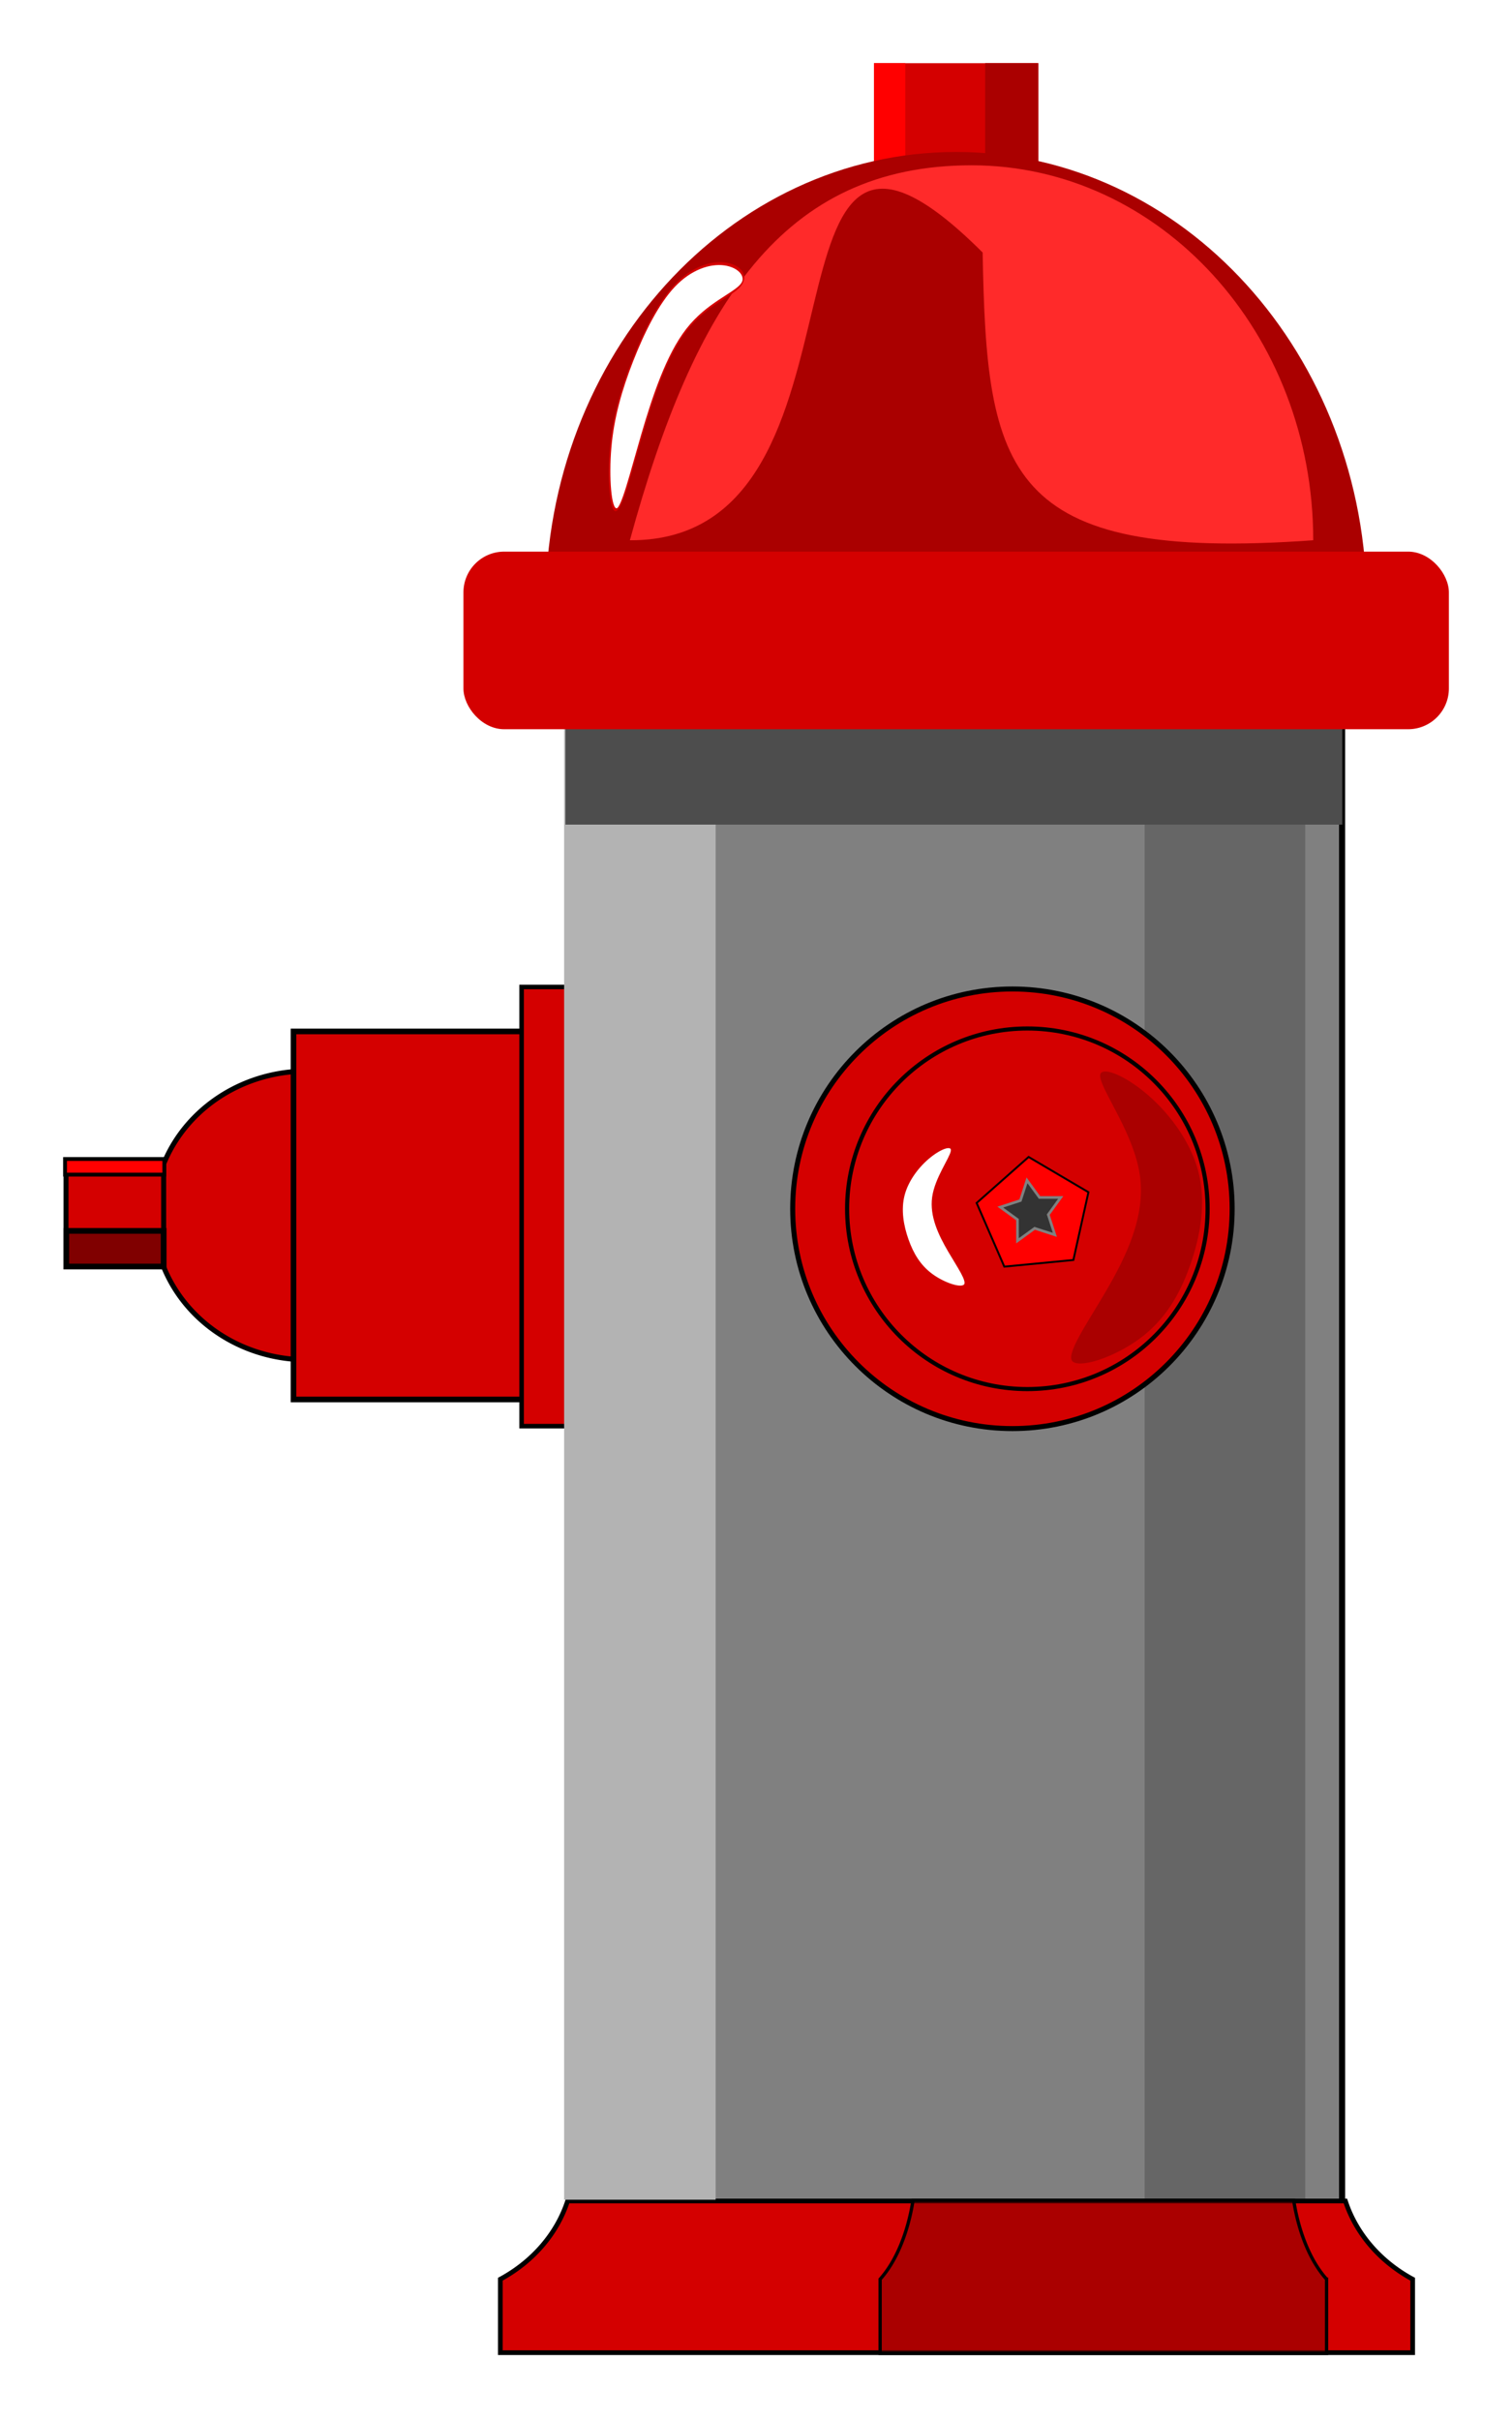 <?xml version="1.0" encoding="UTF-8" standalone="no"?>
<!-- Created with Inkscape (http://www.inkscape.org/) -->

<svg
   xmlns:dc="http://purl.org/dc/elements/1.1/"
   xmlns:cc="http://creativecommons.org/ns#"
   xmlns:rdf="http://www.w3.org/1999/02/22-rdf-syntax-ns#"
   xmlns:svg="http://www.w3.org/2000/svg"
   xmlns="http://www.w3.org/2000/svg"
   xmlns:sodipodi="http://sodipodi.sourceforge.net/DTD/sodipodi-0.dtd"
   xmlns:inkscape="http://www.inkscape.org/namespaces/inkscape"
   width="526.94"
   height="843.131"
   viewBox="0 0 139.42 223.078"
   version="1.1"
   id="svg8"
   inkscape:version="0.92.1 r15371"
   sodipodi:docname="firehydrant.svg">
  <title
     id="title4841">Fire Hydrant</title>
  <defs
     id="defs2">
    <inkscape:path-effect
       effect="bspline"
       id="path-effect5044"
       is_visible="true"
       weight="33.333"
       steps="2"
       helper_size="0"
       apply_no_weight="true"
       apply_with_weight="true"
       only_selected="false" />
    <inkscape:path-effect
       only_selected="false"
       apply_with_weight="true"
       apply_no_weight="true"
       helper_size="0"
       steps="2"
       weight="33.333"
       is_visible="true"
       id="path-effect4868"
       effect="bspline" />
    <inkscape:path-effect
       effect="bspline"
       id="path-effect4786"
       is_visible="true"
       weight="33.333"
       steps="2"
       helper_size="0"
       apply_no_weight="true"
       apply_with_weight="true"
       only_selected="false" />
    <filter
       inkscape:collect="always"
       style="color-interpolation-filters:sRGB"
       id="filter4568"
       x="-0.183"
       width="1.366"
       y="-0.02"
       height="1.04">
      <feGaussianBlur
         inkscape:collect="always"
         stdDeviation="1.13"
         id="feGaussianBlur4570" />
    </filter>
    <filter
       inkscape:collect="always"
       style="color-interpolation-filters:sRGB"
       id="filter4584"
       x="-0.258"
       width="1.515"
       y="-0.026"
       height="1.053">
      <feGaussianBlur
         inkscape:collect="always"
         stdDeviation="1.499"
         id="feGaussianBlur4586" />
    </filter>
    <filter
       inkscape:collect="always"
       style="color-interpolation-filters:sRGB"
       id="filter4772"
       x="-0.034"
       width="1.068"
       y="-0.246"
       height="1.492">
      <feGaussianBlur
         inkscape:collect="always"
         stdDeviation="0.999"
         id="feGaussianBlur4774" />
    </filter>
    <filter
       inkscape:collect="always"
       style="color-interpolation-filters:sRGB"
       id="filter4778"
       x="-0.008"
       width="1.016"
       y="-0.024"
       height="1.047">
      <feGaussianBlur
         inkscape:collect="always"
         stdDeviation="0.138"
         id="feGaussianBlur4780" />
    </filter>
    <filter
       inkscape:collect="always"
       style="color-interpolation-filters:sRGB"
       id="filter4812"
       x="-0.103"
       width="1.207"
       y="-0.055"
       height="1.11">
      <feGaussianBlur
         inkscape:collect="always"
         stdDeviation="0.485"
         id="feGaussianBlur4814" />
    </filter>
    <filter
       inkscape:collect="always"
       style="color-interpolation-filters:sRGB"
       id="filter5038"
       x="-0.69"
       width="2.38"
       y="-0.421"
       height="1.842">
      <feGaussianBlur
         inkscape:collect="always"
         stdDeviation="4.411"
         id="feGaussianBlur5040" />
    </filter>
    <filter
       inkscape:collect="always"
       style="color-interpolation-filters:sRGB"
       id="filter5202"
       x="-0.403"
       width="1.805"
       y="-0.361"
       height="1.722">
      <feGaussianBlur
         inkscape:collect="always"
         stdDeviation="4.687"
         id="feGaussianBlur5204" />
    </filter>
  </defs>
  <sodipodi:namedview
     id="base"
     pagecolor="#ffffff"
     bordercolor="#666666"
     borderopacity="1.0"
     inkscape:pageopacity="0.0"
     inkscape:pageshadow="2"
     inkscape:zoom="0.56495098"
     inkscape:cx="608.13678"
     inkscape:cy="418.43342"
     inkscape:document-units="px"
     inkscape:current-layer="layer1"
     showgrid="false"
     units="px"
     inkscape:window-width="1366"
     inkscape:window-height="714"
     inkscape:window-x="0"
     inkscape:window-y="25"
     inkscape:window-maximized="1"
     inkscape:pagecheckerboard="false"
     showguides="true"
     inkscape:guide-bbox="true"
     inkscape:object-nodes="true"
     inkscape:snap-nodes="true"
     fit-margin-top="22"
     fit-margin-left="22"
     fit-margin-bottom="22"
     fit-margin-right="22" />
  <g
     inkscape:label="Layer 1"
     inkscape:groupmode="layer"
     id="layer1"
     transform="translate(-51.388,-76.682)">
    <g
       id="g5231">
      <rect
         y="143.523"
         x="103.985"
         height="137.089"
         width="71.156"
         id="rect1265"
         style="opacity:1;fill:#808080;fill-opacity:1;stroke:#000000;stroke-width:0.562;stroke-miterlimit:4;stroke-dasharray:none;stroke-dashoffset:0;stroke-opacity:1" />
      <rect
         y="82.505"
         x="131.982"
         height="13.098"
         width="15.144"
         id="rect1272"
         style="opacity:1;fill:#d40000;fill-opacity:1;stroke:none;stroke-width:0.513;stroke-miterlimit:4;stroke-dasharray:none;stroke-dashoffset:0;stroke-opacity:1" />
      <rect
         y="82.503"
         x="142.229"
         height="13.1"
         width="4.897"
         id="rect1274"
         style="opacity:1;fill:#aa0000;fill-opacity:1;stroke:none;stroke-width:0.363;stroke-miterlimit:4;stroke-dasharray:none;stroke-dashoffset:0;stroke-opacity:1" />
      <rect
         style="opacity:1;fill:#ff0000;fill-opacity:1;stroke:none;stroke-width:0.279;stroke-miterlimit:4;stroke-dasharray:none;stroke-dashoffset:0;stroke-opacity:1"
         id="rect4782"
         width="2.88"
         height="13.1"
         x="131.982"
         y="82.505" />
      <path
         sodipodi:nodetypes="sssss"
         inkscape:connector-curvature="0"
         id="path1269"
         d="m 177.415,132.44 c 0,23.058 -15.723,1.637 -36.633,1.637 -20.91,0 -39.089,21.42 -39.089,-1.637 0,-23.058 16.951,-41.749 37.861,-41.749 20.91,0 37.861,18.692 37.861,41.749 z"
         style="opacity:1;fill:#aa0000;fill-opacity:1;stroke:none;stroke-width:0.607;stroke-miterlimit:4;stroke-dasharray:none;stroke-dashoffset:0;stroke-opacity:1" />
      <path
         style="opacity:1;fill:#ff2a2a;fill-opacity:1;stroke:none;stroke-width:0.504;stroke-miterlimit:4;stroke-dasharray:none;stroke-dashoffset:0;stroke-opacity:1"
         d="m 172.479,126.482 c -28.525,2.051 -30.113,-6.389 -30.483,-26.524 -22.508,-22.458 -8.259,26.639 -32.526,26.524 5.96,-21.799 14.105,-34.563 31.505,-34.563 17.4,0 31.505,15.474 31.505,34.563 z"
         id="path1276"
         inkscape:connector-curvature="0"
         sodipodi:nodetypes="cccsc" />
      <path
         transform="rotate(90)"
         d="m 202.02,-79.67 a 13.303,14.121 0 0 1 -6.703,12.261 13.303,14.121 0 0 1 -13.354,-0.096 13.303,14.121 0 0 1 -6.546,-12.356 l 13.301,0.191 z"
         sodipodi:end="3.1551115"
         sodipodi:start="0"
         sodipodi:ry="14.121123"
         sodipodi:rx="13.302508"
         sodipodi:cy="-79.67025"
         sodipodi:cx="188.71764"
         sodipodi:type="arc"
         id="path1302"
         style="opacity:1;fill:#d40000;fill-opacity:1;stroke:#000000;stroke-width:0.462;stroke-miterlimit:4;stroke-dasharray:none;stroke-dashoffset:0;stroke-opacity:1" />
      <rect
         y="171.758"
         x="78.451"
         height="33.924"
         width="23.124"
         id="rect1300"
         style="opacity:1;fill:#d40000;fill-opacity:1;stroke:#000000;stroke-width:0.518;stroke-miterlimit:4;stroke-dasharray:none;stroke-dashoffset:0;stroke-opacity:1" />
      <rect
         y="183.604"
         x="57.474"
         height="9.823"
         width="9.005"
         id="rect1304"
         style="opacity:1;fill:#d40000;fill-opacity:1;stroke:#000000;stroke-width:0.462;stroke-miterlimit:4;stroke-dasharray:none;stroke-dashoffset:0;stroke-opacity:1" />
      <rect
         ry="0"
         y="143.693"
         x="156.933"
         height="135.873"
         width="14.81"
         id="rect4540"
         style="opacity:1;fill:#666666;fill-opacity:1;stroke:none;stroke-width:0.532;stroke-miterlimit:4;stroke-dasharray:none;stroke-dashoffset:0;stroke-opacity:1;filter:url(#filter4568)" />
      <circle
         r="20.261"
         cy="188.106"
         cx="144.742"
         id="path1294"
         style="opacity:1;fill:#d40000;fill-opacity:1;stroke:#000000;stroke-width:0.462;stroke-miterlimit:4;stroke-dasharray:none;stroke-dashoffset:0;stroke-opacity:1" />
      <circle
         style="opacity:1;fill:#d40000;fill-opacity:1;stroke:#000000;stroke-width:0.379;stroke-miterlimit:4;stroke-dasharray:none;stroke-dashoffset:0;stroke-opacity:1"
         id="circle1296"
         cx="146.119"
         cy="188.106"
         r="16.619" />
      <rect
         y="167.66"
         x="99.484"
         height="40.483"
         width="4.851"
         id="rect4507"
         style="opacity:1;fill:#d40000;fill-opacity:1;stroke:#000000;stroke-width:0.419;stroke-miterlimit:4;stroke-dasharray:none;stroke-dashoffset:0;stroke-opacity:1" />
      <path
         inkscape:connector-curvature="0"
         id="rect4509"
         d="m 103.726,279.566 a 14.08,12.54 0 0 1 -6.202,7.208 v 6.772 h 11.407 61.31 11.407 v -6.772 a 14.08,12.54 0 0 1 -6.202,-7.208 h -5.205 -61.31 z"
         style="opacity:1;fill:#d40000;fill-opacity:1;stroke:#000000;stroke-width:0.433;stroke-miterlimit:4;stroke-dasharray:none;stroke-dashoffset:0;stroke-opacity:1" />
      <rect
         y="190.143"
         x="57.501"
         height="3.285"
         width="8.978"
         id="rect4523"
         style="opacity:1;fill:#800000;fill-opacity:1;stroke:#000000;stroke-width:0.529;stroke-miterlimit:4;stroke-dasharray:none;stroke-dashoffset:0;stroke-opacity:1" />
      <rect
         style="opacity:1;fill:#ff0000;fill-opacity:1;stroke:#000000;stroke-width:0.354;stroke-miterlimit:4;stroke-dasharray:none;stroke-dashoffset:0;stroke-opacity:1"
         id="rect4525"
         width="9.153"
         height="1.44"
         x="57.386"
         y="183.516" />
      <path
         inkscape:transform-center-y="-0.36420525"
         inkscape:transform-center-x="0.16112416"
         d="m 150.364,192.825 -6.37,0.613 -2.551,-5.869 4.793,-4.24 5.514,3.248 z"
         inkscape:randomized="0"
         inkscape:rounded="0"
         inkscape:flatsided="true"
         sodipodi:arg2="1.4748649"
         sodipodi:arg1="0.84654633"
         sodipodi:r2="4.4041138"
         sodipodi:r1="5.4437838"
         sodipodi:cy="188.74806"
         sodipodi:cx="146.75697"
         sodipodi:sides="5"
         id="path4530"
         style="opacity:1;fill:#ff0000;fill-opacity:1;stroke:#000000;stroke-width:0.178;stroke-miterlimit:4;stroke-dasharray:none;stroke-dashoffset:0;stroke-opacity:1"
         sodipodi:type="star" />
      <path
         transform="matrix(1.212,-0.058,0.058,1.212,-17.75,-34.523)"
         inkscape:transform-center-y="-0.23862115"
         inkscape:transform-center-x="0.12620848"
         d="m 128.119,191.8 -1.509,-0.568 -1.348,0.884 0.074,-1.61 -1.258,-1.009 1.554,-0.427 0.571,-1.508 0.887,1.346 1.611,0.077 -1.006,1.259 z"
         inkscape:randomized="0"
         inkscape:rounded="0"
         inkscape:flatsided="false"
         sodipodi:arg2="1.4600977"
         sodipodi:arg1="0.83209318"
         sodipodi:r2="1.2476825"
         sodipodi:r1="2.4451418"
         sodipodi:cy="189.99199"
         sodipodi:cx="126.47226"
         sodipodi:sides="5"
         id="path4538"
         style="opacity:1;fill:#333333;fill-opacity:1;stroke:#808080;stroke-width:0.202;stroke-miterlimit:4;stroke-dasharray:none;stroke-dashoffset:0;stroke-opacity:1"
         sodipodi:type="star" />
      <rect
         style="opacity:1;fill:#b3b3b3;fill-opacity:1;stroke:none;stroke-width:0.517;stroke-miterlimit:4;stroke-dasharray:none;stroke-dashoffset:0;stroke-opacity:1;filter:url(#filter4584)"
         id="rect4542"
         width="13.973"
         height="135.974"
         x="103.405"
         y="143.473"
         ry="0" />
      <rect
         transform="matrix(1.021,0,0,1,16.888,-1.405)"
         y="144.349"
         x="84.855"
         height="9.749"
         width="70.162"
         id="rect4588"
         style="opacity:1;fill:#4d4d4d;fill-opacity:1;stroke:none;stroke-width:0.529;stroke-miterlimit:4;stroke-dasharray:none;stroke-dashoffset:0;stroke-opacity:1;filter:url(#filter4772)" />
      <rect
         ry="3.758"
         y="127.529"
         x="94.121"
         height="16.372"
         width="90.866"
         id="rect1267"
         style="opacity:1;fill:#d40000;fill-opacity:1;stroke:none;stroke-width:0.473;stroke-miterlimit:4;stroke-dasharray:none;stroke-dashoffset:0;stroke-opacity:1" />
      <path
         style="opacity:1;fill:#800000;fill-opacity:0.49;stroke:#000000;stroke-width:0.304;stroke-miterlimit:4;stroke-dasharray:none;stroke-dashoffset:0;stroke-opacity:1;filter:url(#filter4778)"
         d="m 135.579,279.5 a 6.89,12.655 0 0 1 -3.035,7.274 v 6.834 h 5.582 30.002 5.582 v -6.834 a 6.89,12.655 0 0 1 -3.035,-7.274 h -2.547 -30.002 z"
         id="path4776"
         inkscape:connector-curvature="0" />
      <path
         transform="matrix(0.802,0,0,1.083,49.364,-17.79)"
         sodipodi:nodetypes="ccccccccc"
         inkscape:original-d="m 134.11606,179.08817 c 2.66207,2.51918 5.32385,5.0386 7.98536,7.55829 -0.70965,2.9221 -1.41946,5.84402 -2.12976,8.76712 -1.72644,2.15208 -3.45237,4.30347 -5.17929,6.45604 -4.11458,1.02448 -8.22788,2.04881 -12.3428,3.0737 2.40941,-2.49125 4.81809,-4.98183 7.22667,-7.47242 2.21002,-3.3713 4.41965,-6.74228 6.62901,-10.1131 -3.51942,-3.48186 -7.03914,-6.96346 -10.55916,-10.44478 2.7903,0.7248 5.5802,1.44983 8.36997,2.17515 z"
         inkscape:path-effect="#path-effect4786"
         inkscape:connector-curvature="0"
         id="path4784"
         d="m 134.052,179.985 c 2.726,1.622 5.388,4.142 6.364,6.862 0.976,2.721 0.266,5.643 -0.952,8.18 -1.218,2.538 -2.944,4.689 -5.865,6.278 -2.921,1.589 -7.034,2.613 -7.887,1.88 -0.853,-0.733 1.556,-3.224 3.865,-6.155 2.309,-2.931 4.519,-6.302 3.864,-9.728 -0.655,-3.426 -4.175,-6.908 -4.54,-8.286 -0.365,-1.378 2.425,-0.653 5.151,0.969 z"
         style="fill:#aa0000;stroke:#d40000;stroke-width:0.284px;stroke-linecap:butt;stroke-linejoin:miter;stroke-opacity:1;filter:url(#filter4812)" />
      <path
         style="opacity:1;fill:#ffffff;fill-opacity:1;stroke:#d40000;stroke-width:0.284px;stroke-linecap:butt;stroke-linejoin:miter;stroke-opacity:1;filter:url(#filter5038)"
         d="m 134.052,179.985 c 2.726,1.622 5.388,4.142 6.364,6.862 0.976,2.721 0.266,5.643 -0.952,8.18 -1.218,2.538 -2.944,4.689 -5.865,6.278 -2.921,1.589 -7.034,2.613 -7.887,1.88 -0.853,-0.733 1.556,-3.224 3.865,-6.155 2.309,-2.931 4.519,-6.302 3.864,-9.728 -0.655,-3.426 -4.175,-6.908 -4.54,-8.286 -0.365,-1.378 2.425,-0.653 5.151,0.969 z"
         id="path4866"
         inkscape:connector-curvature="0"
         inkscape:path-effect="#path-effect4868"
         inkscape:original-d="m 134.11606,179.08817 c 2.66207,2.51918 5.32385,5.0386 7.98536,7.55829 -0.70965,2.9221 -1.41946,5.84402 -2.12976,8.76712 -1.72644,2.15208 -3.45237,4.30347 -5.17929,6.45604 -4.11458,1.02448 -8.22788,2.04881 -12.3428,3.0737 2.40941,-2.49125 4.81809,-4.98183 7.22667,-7.47242 2.21002,-3.3713 4.41965,-6.74228 6.62901,-10.1131 -3.51942,-3.48186 -7.03914,-6.96346 -10.55916,-10.44478 2.7903,0.7248 5.5802,1.44983 8.36997,2.17515 z"
         sodipodi:nodetypes="ccccccccc"
         transform="matrix(-0.378,0,0,0.51,187.835,91.513)" />
      <path
         transform="matrix(-0.186,-0.533,-0.498,0.785,232.788,31.171)"
         sodipodi:nodetypes="ccccccccc"
         inkscape:original-d="m 134.11606,179.08817 c 2.66207,2.51918 5.32385,5.0386 7.98536,7.55829 -0.70965,2.9221 -1.41946,5.84402 -2.12976,8.76712 -1.72644,2.15208 -3.45237,4.30347 -5.17929,6.45604 -4.11458,1.02448 -8.22788,2.04881 -12.3428,3.0737 2.40941,-2.49125 4.81809,-4.98183 7.22667,-7.47242 2.21002,-3.3713 4.41965,-6.74228 6.62901,-10.1131 -3.51942,-3.48186 -7.03914,-6.96346 -10.55916,-10.44478 2.7903,0.7248 5.5802,1.44983 8.36997,2.17515 z"
         inkscape:path-effect="#path-effect5044"
         inkscape:connector-curvature="0"
         id="path5042"
         d="m 134.052,179.985 c 2.726,1.622 5.388,4.142 6.364,6.862 0.976,2.721 0.266,5.643 -0.952,8.18 -1.218,2.538 -2.944,4.689 -5.865,6.278 -2.921,1.589 -7.034,2.613 -7.887,1.88 -0.853,-0.733 1.556,-3.224 3.865,-6.155 2.309,-2.931 4.519,-6.302 3.864,-9.728 -0.655,-3.426 -4.175,-6.908 -4.54,-8.286 -0.365,-1.378 2.425,-0.653 5.151,0.969 z"
         style="opacity:1;fill:#ffffff;fill-opacity:1;stroke:#d40000;stroke-width:0.284px;stroke-linecap:butt;stroke-linejoin:miter;stroke-opacity:1;filter:url(#filter5202)" />
    </g>
  </g>
</svg>
